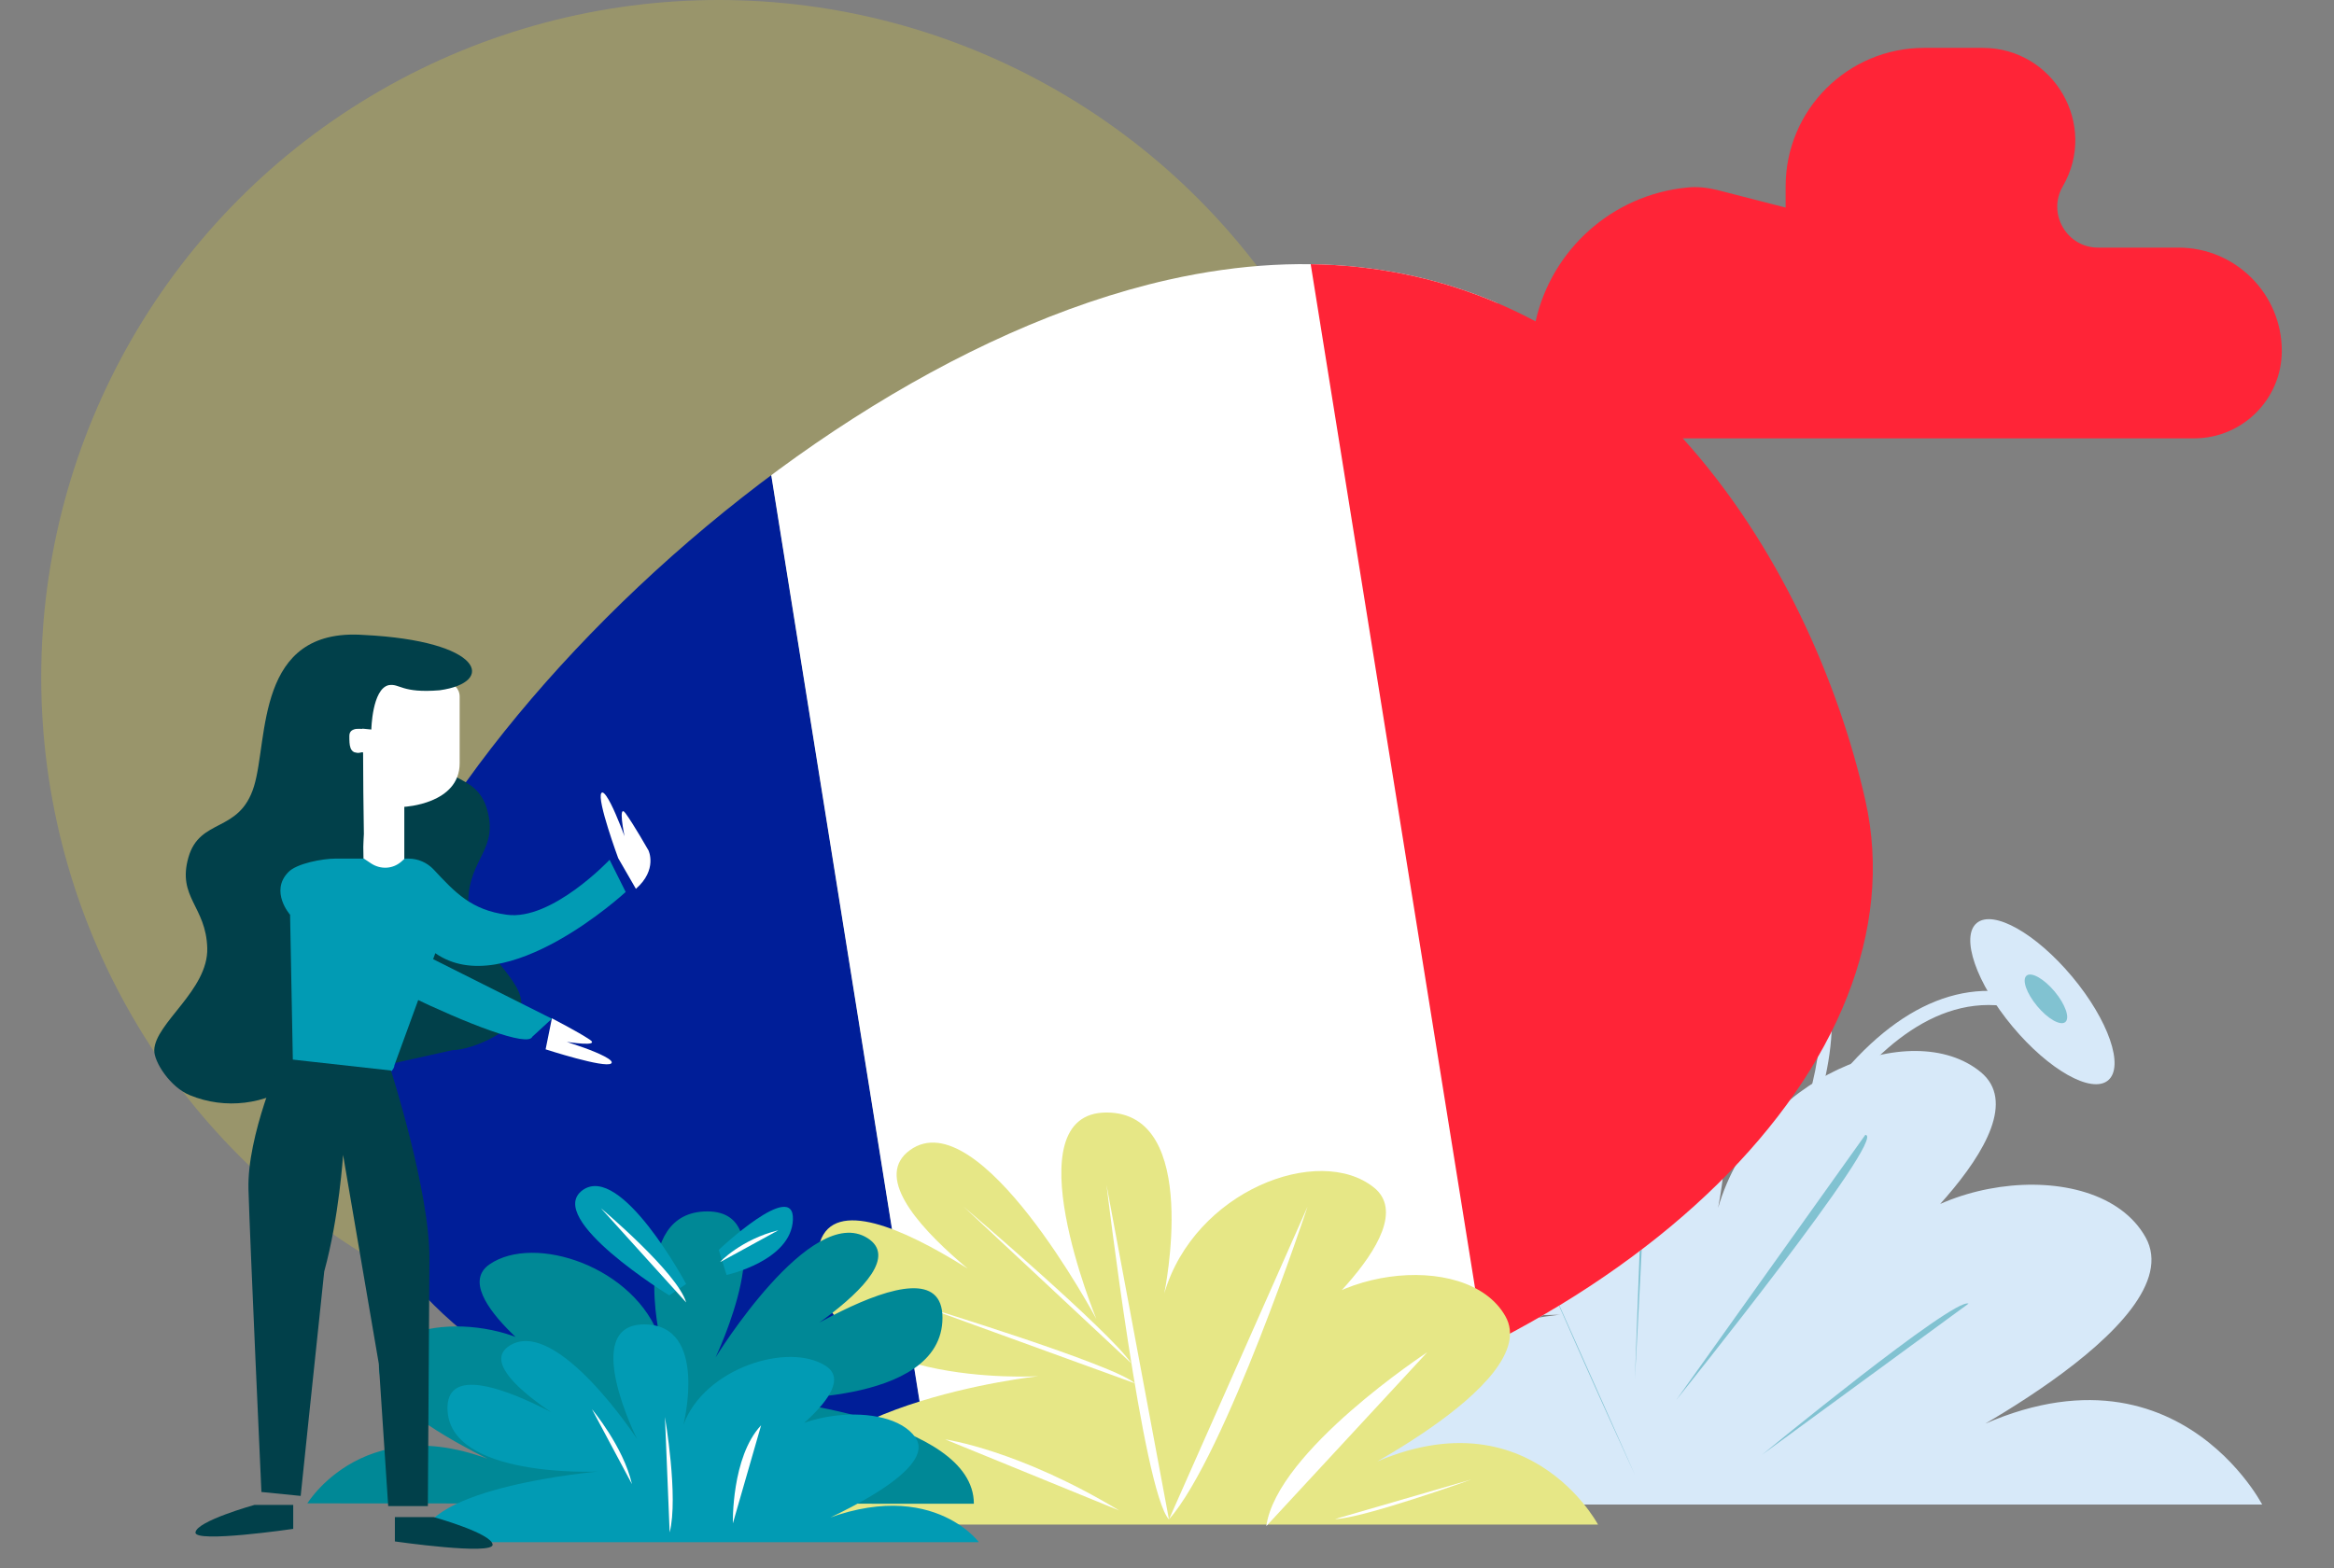 <?xml version="1.0" encoding="UTF-8"?>
<!-- Generator: Adobe Illustrator 28.3.0, SVG Export Plug-In . SVG Version: 6.00 Build 0)  -->
<svg xmlns="http://www.w3.org/2000/svg" xmlns:xlink="http://www.w3.org/1999/xlink" version="1.1" id="Calque_1" x="0px" y="0px" viewBox="0 0 594.6 399.6" style="enable-background:new 0 0 594.6 399.6;" xml:space="preserve">
<rect x="0" y="0" width="594.6" height="399.6" fill="#808080" stroke="none"/>
<style type="text/css">
	.st0{fill:#D7E9F9;}
	.st1{opacity:0.4;fill:#008896;enable-background:new    ;}
	.st2{opacity:0.2;fill:#FEEB1A;enable-background:new    ;}
	.st3{clip-path:url(#SVGID_00000048458923688744988060000002279552883613969589_);}
	.st4{fill:#001E98;}
	.st5{fill:#FFFFFF;}
	.st6{fill:#FF2437;}
	.st7{fill:#E6E786;}
	.st8{fill:#008896;}
	.st9{fill:#019BB4;}
	.st10{fill:#01404A;}
</style>
<g>
	<g>
		<g>
			<path class="st0" d="M445.7,314.1c0.2-0.8,7.2-18.9,19.6-35.4c16.7-22.3,35.2-30.6,53.5-24l-1.2,3.4     c-40.5-14.7-68.2,56.6-68.5,57.3L445.7,314.1z"></path>
		</g>
		
			<ellipse transform="matrix(0.768 -0.641 0.641 0.768 -42.768 392.576)" class="st0" cx="520.1" cy="255.3" rx="9.9" ry="26.1"></ellipse>
		
			<ellipse transform="matrix(0.768 -0.641 0.641 0.768 -42.113 392.964)" class="st1" cx="521" cy="254.6" rx="2.9" ry="7.7"></ellipse>
	</g>
	<g>
		<g>
			<path class="st0" d="M450.6,304.8c0.3-0.5,29.5-53.4,0.1-70.6l1.4-2.5c13.3,7.7,17.6,23.2,12.5,44.6     c-3.7,15.8-11.2,29.2-11.5,29.8L450.6,304.8z"></path>
		</g>
		<ellipse class="st0" cx="451.1" cy="231.2" rx="20.6" ry="7.9"></ellipse>
		<ellipse class="st1" cx="451.1" cy="230.3" rx="6.1" ry="2.3"></ellipse>
	</g>
	<path class="st0" d="M576.3,383.4H314.4c0-39.4,83.1-48.4,83.1-48.4s-70.6,4.3-70.6-37.2s79.4,25,79.4,25s-72.1-45.2-49.9-61.7   c22.2-16.5,59.6,55,59.6,55s-27.3-67.3,3.2-67.3s18.5,59,18.5,59c9.7-33.5,49.4-49,66.9-34.6c17.5,14.4-30.5,52.7-30.5,52.7   c10.2-26,60-32.9,72.5-10.6c12.5,22.4-57.2,56.4-57.2,56.4C549.9,332.3,576.3,383.4,576.3,383.4L576.3,383.4z"></path>
	<path class="st1" d="M416.5,375.8c0,0-10.1-21.7-25.6-57.4"></path>
	<path class="st1" d="M448.9,370.7c0,0,48.9-40.2,52.6-38.5"></path>
	<path class="st1" d="M427,356.8c0,0,54.3-67.6,48.2-67.6"></path>
	<path class="st1" d="M416.5,351.5c0,0,4.8-84.8,3.2-87.1"></path>
</g>
<circle class="st2" cx="183.1" cy="172.6" r="172.6"></circle>
<g>
	<defs>
		<path id="SVGID_1_" d="M87.1,291.5c15,66.4,114,100.6,221.2,76.4s181.9-97.6,166.9-164c-6.8-30.1-22-65.1-46.5-92.2H559    c12.3,0,22.3-10,22.3-22.3c0-14.5-11.8-26.3-26.3-26.3h-20.5c-8,0-13-8.7-9-15.6l0,0c9.1-15.7-2.3-35.3-20.4-35.3h-14.9    c-19.5,0-35.3,15.8-35.3,35.3v5.4l-17.5-4.5c-2.5-0.6-5.1-0.9-7.7-0.6c-19,1.9-34.4,15.8-38.5,34.1c-25.3-13.5-56.3-19-93.6-10.6    C190.5,95.5,72.1,225.2,87.1,291.5z"></path>
	</defs>
	<clipPath id="SVGID_00000069388554980712511190000004369312085742903725_">
		<use xlink:href="#SVGID_1_" style="overflow:visible;"></use>
	</clipPath>
	<g style="clip-path:url(#SVGID_00000069388554980712511190000004369312085742903725_);">
		
			<rect x="46.3" y="32.4" transform="matrix(0.987 -0.158 0.158 0.987 -34.83 23.452)" class="st4" width="166.8" height="395.7"></rect>
		
			<rect x="210.8" y="4.1" transform="matrix(0.987 -0.158 0.158 0.987 -28.137 50.967)" class="st5" width="189.6" height="395.7"></rect>
		<polygon class="st6" points="583.6,-43 323.6,3.1 386.3,393.8 646.3,347.7   "></polygon>
	</g>
</g>
<path class="st7" d="M407.1,388.5c0,0-21.1-39.9-69.3-9.1c0,0,55.6-26.6,45.7-44c-9.9-17.5-49.7-12-57.8,8.3  c0,0,38.3-29.9,24.3-41.1s-45.7,0.8-53.4,27c0,0,9.6-46.1-14.7-46.1s-2.6,52.6-2.6,52.6s-29.8-55.9-47.5-43s39.8,48.2,39.8,48.2  s-63.4-52.1-63.4-19.7s56.3,29.1,56.3,29.1s-66.3,7.1-66.3,37.8L407.1,388.5L407.1,388.5z"></path>
<path class="st5" d="M281.9,302c0,0,9.3,78.1,15.9,85.2"></path>
<path class="st5" d="M333.1,307.5c0,0-20.9,63.3-35.3,79.7"></path>
<path class="st5" d="M363.6,344.6c0,0-38.3,25.1-41,44.3"></path>
<path class="st5" d="M374.9,377c0,0-27.9,10-34.8,10.1"></path>
<path class="st5" d="M245.5,307.5c0,0,37.3,31.8,42.7,39.9"></path>
<path class="st5" d="M234.6,332.7c0,0,49.4,15.1,54.5,19.8"></path>
<path class="st5" d="M240.8,366.8c0,0,18.6,2.6,44.3,18.1"></path>
<path class="st8" d="M78.3,383.1c0,0,17.1-28.2,56.4-6.5c0,0-45.3-18.8-37.2-31.2c8.1-12.3,40.5-8.5,47,5.9c0,0-31.2-21.2-19.8-29.1  c11.4-7.9,37.2,0.6,43.5,19.1c0,0-7.8-32.6,12-32.6s2.1,37.2,2.1,37.2s24.3-39.5,38.7-30.4c14.4,9.1-32.4,34.1-32.4,34.1  s51.5-36.7,51.5-13.8s-45.9,20.6-45.9,20.6s53.9,5,53.9,26.8L78.3,383.1L78.3,383.1z"></path>
<path class="st9" d="M249.3,392.9c0,0-14.3-19.2-47.1-2.1c0,0,37.8-14.8,31-24.5s-33.8-6.7-39.3,4.6c0,0,26-16.6,16.5-22.8  s-31,0.5-36.3,15c0,0,6.5-25.6-10-25.6s-1.8,29.2-1.8,29.2s-20.3-31-32.3-23.9c-12,7.2,27,26.8,27,26.8s-43-28.8-43-10.8  s38.3,16.2,38.3,16.2s-45,3.9-45,18h142V392.9z"></path>
<path class="st9" d="M185.1,324.9c0,0,16.5-3.6,16.9-14.1s-18.9,7.7-18.9,7.7"></path>
<path class="st9" d="M174.8,327.2c0,0-16.6-31-26.4-23.9c-9.8,7.2,22.1,26.8,22.1,26.8"></path>
<path class="st5" d="M153.1,307.9c0,0,19.5,16.4,21.7,24"></path>
<path class="st5" d="M183.5,321.6c-0.3,0.1,5.4-5.8,14.8-8.1"></path>
<path class="st5" d="M169.4,361.1c0,0,3.5,20.4,1.2,29.4"></path>
<path class="st5" d="M186.7,388.2c0,0-0.4-16.9,7.2-25"></path>
<path class="st5" d="M150.8,359.1c0,0,8,9.5,10.2,19.1"></path>
<path class="st5" d="M50.6,283"></path>
<g>
	<path class="st5" d="M47.3,383.6"></path>
	<g>
		<path class="st10" d="M125.5,393.6c-0.3-2.9-15-7-15-7h-9.9v6.2C100.6,392.8,125.7,396.4,125.5,393.6z"></path>
	</g>
	<path class="st10" d="M82.8,180.4l-0.9,76.9c-0.1,9.6,8.7,16.7,14.1,14.6l19.3-4.3c5,0,17.8-5.3,17.5-12.2   c-0.2-6.9-13.8-15.3-13.5-26s7.7-12.9,4.8-23.1c-2.9-10.2-13-6.1-16.7-18.1L82.8,180.4z"></path>
	<path class="st5" d="M113.5,173.9c2,0,3.6,1.6,3.6,3.6v17c0,10.4-14.1,11.1-14.1,11.1V232H92.9c0,0-0.6-22-0.6-40.3   c-0.3,0.1-0.7,0.2-1.1,0.2c-2.4,0-4.4-2-4.4-4.4c0-1.5,3-2,5.5-1.8c0.1-7,0.2-11.8,0.6-11.8H113.5z"></path>
	<path class="st10" d="M112,175.9c-9.8,0.8-10.1-1.8-13-1.3c-4.2,1-4.4,11.3-4.4,11.3l-2-0.2c-2.5-0.2-3.6,0.4-3.6,1.8   c0,2.4,0,4.4,2.4,4.4c0.4,0,0.7-0.1,1.1-0.2c0,6.5,0.1,13.9,0.2,20.8l-2.1,39.4c-0.4,7.9-8,18.9-15.1,24   c-7.9,5.6-18.1,6.9-27.1,3.2c-5-2-9.2-8.5-9.1-11.5c0.2-6.9,13.8-15.3,13.5-26s-7.7-12.9-4.8-23.1s13-6.1,16.7-18.1   s0.3-40.5,27.9-38.6C123.2,163.3,126.4,173.9,112,175.9z"></path>
	<path class="st9" d="M73.4,222.3c2.1-2.3,8.9-3.5,12-3.5l0,0h7.3l1.8,1.2c2.4,1.6,5.5,1.5,7.7-0.4l0.9-0.8h1c2.4,0,4.7,1,6.4,2.8   c5.5,5.9,9.6,10.3,18.6,11.5c11.5,1.6,26.2-14,26.2-14l4.1,8.2c0,0-30.5,28.2-48.5,15.6l-10.4,28.5c-0.1,1.2-1.2,2.2-2.4,2.2H73.6   c-1.4,0,0.8-2.2,1-3.6l-0.7-36.9C73.9,233.1,68.7,227.2,73.4,222.3z"></path>
	<path class="st5" d="M162,226.5c5.6-4.9,3.2-9.8,3.2-9.8s-3.7-6.5-5.8-9.4s-0.3,5.8-0.3,5.8s-0.7-2-1.7-4.3   c-1.4-3.5-3.5-7.7-4.2-6.7c-1.2,1.7,4.3,16.6,4.3,16.6"></path>
	<path class="st10" d="M109.4,320.8c-0.1,17.3-0.4,63-0.4,63H98.9l-2.4-36.3l-9.1-53.2c0,0-1,15.9-4.8,29.7c-2.1,19.7-6,57.2-6,57.2   l-10-1c0,0-2.9-63.3-3.3-77.1c-0.4-13.8,8.4-33.4,8.4-33.4l27.9,3.1C99.6,272.8,109.5,303.6,109.4,320.8z"></path>
	<path class="st10" d="M49.8,390.5c0.3-2.9,15-7,15-7h9.9v6.1C74.7,389.6,49.5,393.3,49.8,390.5z"></path>
	<path class="st9" d="M140.6,259.6L81,229.7l-4.2-3.3c0,0,0,7.4-1.1,9.5c-2.2,4.2,57.7,33.7,59.9,28.3L140.6,259.6z"></path>
	<path class="st5" d="M139,267.4c0,0,15.1,4.9,16.7,3.6c1-0.8-3.3-2.7-6.9-4c-2.4-0.8-4.4-1.5-4.4-1.5s8.8,1.4,5.8-0.6   s-9.6-5.4-9.6-5.4"></path>
</g>
</svg>
